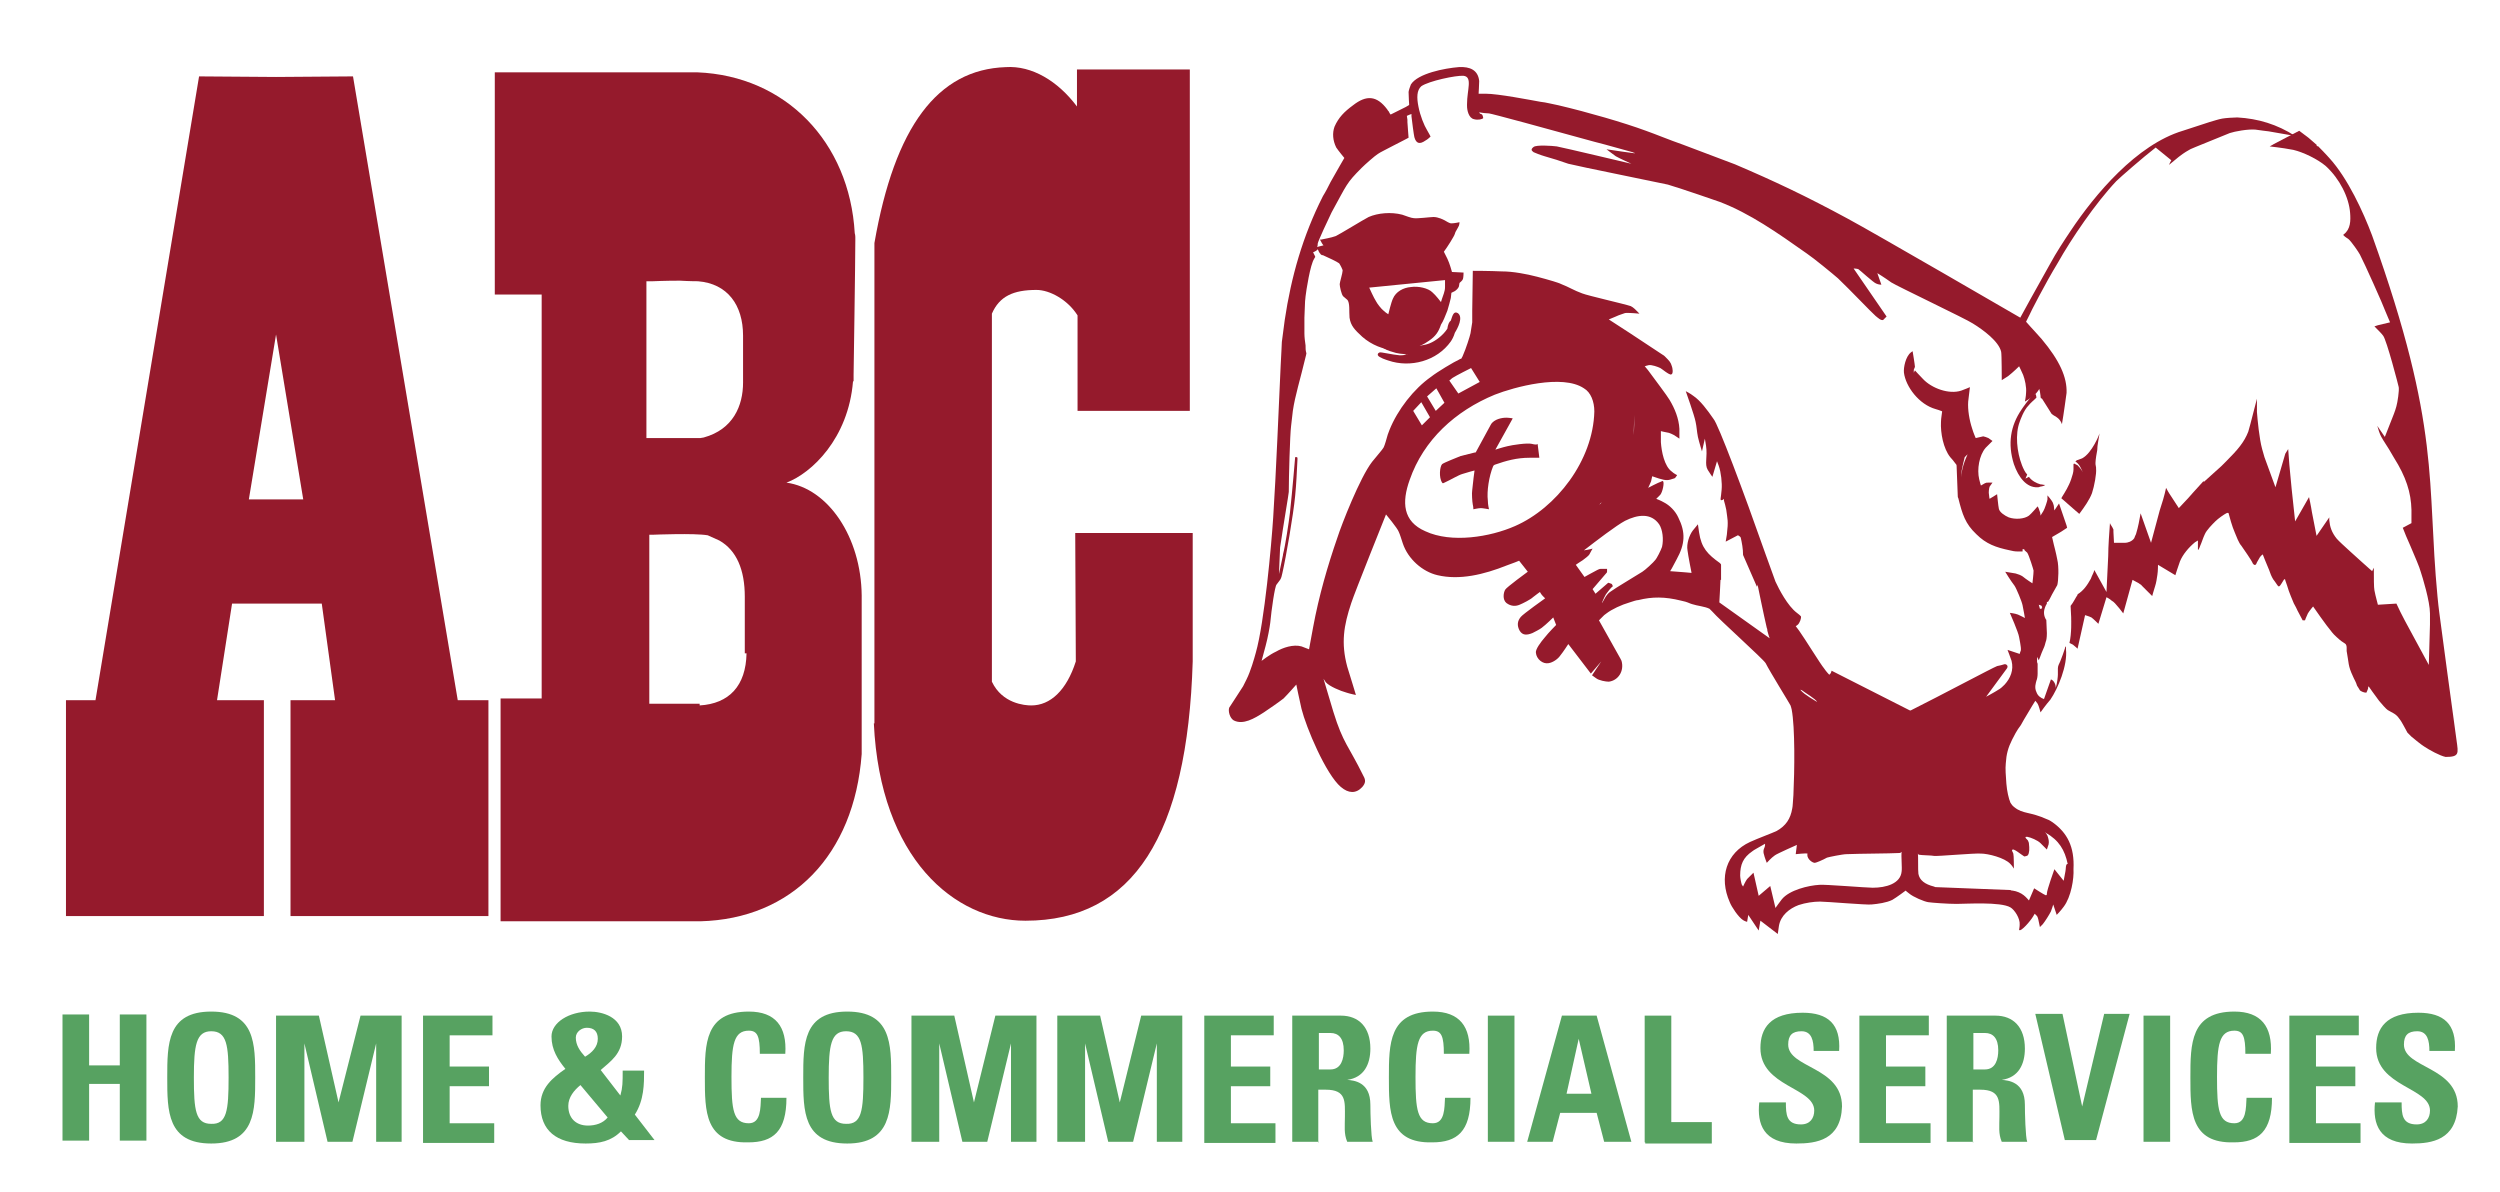 <?xml version="1.0" encoding="utf-8"?>
<!-- Generator: Adobe Illustrator 18.1.1, SVG Export Plug-In . SVG Version: 6.00 Build 0)  -->
<svg version="1.1" id="Layer_1" xmlns="http://www.w3.org/2000/svg" xmlns:xlink="http://www.w3.org/1999/xlink" x="0px" y="0px"
	 viewBox="0 56 432 206" enable-background="new 0 56 432 206" xml:space="preserve">
<g>
	<path fill="#57A261" d="M20.7,240.1v-8.8h4.6v21.8h-4.6v-9.8h-5.3v9.8h-4.6v-21.8h4.6v8.8H20.7L20.7,240.1z"/>
	<path fill="#57A261" d="M28.9,242.2c0-5.8,0-11.4,7.6-11.4s7.6,5.6,7.6,11.4c0,5.7,0,11.4-7.6,11.4S28.9,248,28.9,242.2z
		 M39.5,242.2c0-5.6-0.3-8-3-8c-2.6,0-3,2.4-3,8c0,5.7,0.3,8,3,8C39.2,250.3,39.5,247.9,39.5,242.2z"/>
	<path fill="#57A261" d="M47.7,253.3v-21.8h7.4l3.4,15l0,0l3.8-15h7.1v21.8h-4.4v-17l0,0l-4.1,17h-4.3l-4-17l0,0v17H47.7z"/>
	<path fill="#57A261" d="M73.1,253.3v-21.8h12v3.4h-7.4v5.4h6.8v3.4h-6.8v6.4h7.7v3.4H73.1V253.3z"/>
	<path fill="#57A261" d="M107.3,251.5c-1.7,1.7-3.7,2.1-6.1,2.1c-5.1,0-7.8-2.3-7.8-6.6c0-3,2-4.7,4.3-6.3c-1.3-1.6-2.4-3.3-2.4-5.6
		c0-2.4,3-4.3,6.6-4.3c2.1,0,5.6,0.9,5.6,4.3c0,3-2,4.3-3.7,5.8l3.4,4.4c0.4-1.4,0.4-2.3,0.4-4.3h3.7c0,2.3,0,5.1-1.6,7.6l3.4,4.4
		h-4.4L107.3,251.5z M100.3,243.5c-1.1,0.9-2.1,2.1-2.1,3.6c0,2.1,1.3,3.4,3.4,3.4c1.3,0,2.6-0.4,3.4-1.4L100.3,243.5z M103.3,235.5
		c0-1.3-0.7-1.9-1.9-1.9c-0.9,0-1.9,0.7-1.9,1.7c0,1.3,0.7,2.3,1.6,3.3C102.3,237.9,103.3,236.9,103.3,235.5z"/>
	<path fill="#57A261" d="M121.8,242.2c0-5.8,0-11.4,7.6-11.4c4.6,0,6.6,2.6,6.3,7.3h-4.4c0-3-0.4-4-1.9-4c-2.6,0-3,2.4-3,8
		c0,5.7,0.3,8,3,8c2.1,0,2-2.7,2.1-4.4h4.4c0,5.8-2.3,7.7-6.6,7.7C121.8,253.6,121.8,248,121.8,242.2z"/>
	<path fill="#57A261" d="M138.8,242.2c0-5.8,0-11.4,7.6-11.4c7.6,0,7.6,5.6,7.6,11.4c0,5.7,0,11.4-7.6,11.4
		C138.8,253.6,138.8,248,138.8,242.2z M149.2,242.2c0-5.6-0.3-8-3-8c-2.6,0-3,2.4-3,8c0,5.7,0.3,8,3,8
		C148.9,250.3,149.2,247.9,149.2,242.2z"/>
	<path fill="#57A261" d="M157.5,253.3v-21.8h7.4l3.4,15l0,0l3.7-15h7.1v21.8h-4.4v-17l0,0l-4.1,17h-4.3l-4-17l0,0v17H157.5z"/>
	<path fill="#57A261" d="M182.7,253.3v-21.8h7.4l3.4,15l0,0l3.7-15h7.1v21.8h-4.4v-17l0,0l-4.1,17h-4.3l-4-17l0,0v17H182.7z"/>
	<path fill="#57A261" d="M208.1,253.3v-21.8h12v3.4h-7.4v5.4h6.8v3.4h-6.8v6.4h7.7v3.4h-12.3V253.3z"/>
	<path fill="#57A261" d="M227.9,253.3h-4.6v-21.8h8.4c3.1,0,5.1,2,5.1,5.7c0,2.7-1.1,5-4,5.4l0,0c1.1,0.1,4,0.3,4,4.3
		c0,1.4,0.1,5.6,0.4,6.4h-4.4c-0.6-1.4-0.4-2.7-0.4-4.3c0-2.6,0.3-4.7-3.3-4.7h-1.3v9.1H227.9z M227.9,240.8h2
		c1.9,0,2.3-1.9,2.3-3.3c0-2.1-0.9-3-2.3-3h-2V240.8z"/>
	<path fill="#57A261" d="M240,242.2c0-5.8,0-11.4,7.6-11.4c4.6,0,6.6,2.6,6.3,7.3h-4.4c0-3-0.4-4-1.9-4c-2.6,0-3,2.4-3,8
		c0,5.7,0.3,8,3,8c2.1,0,2-2.7,2.1-4.4h4.4c0,5.8-2.3,7.7-6.6,7.7C240,253.6,240,248,240,242.2z"/>
	<path fill="#57A261" d="M257.1,253.3v-21.8h4.6v21.8H257.1z"/>
	<path fill="#57A261" d="M263.9,253.3l6-21.8h6l6,21.8h-4.7l-1.3-5h-6.3l-1.3,5H263.9z M272.8,235.5L272.8,235.5l-2.1,9.5h4.3
		L272.8,235.5z"/>
	<path fill="#57A261" d="M284.2,253.3v-21.8h4.6v18.4h7v3.7h-11.5v-0.2H284.2z"/>
	<path fill="#57A261" d="M310.4,253.6c-5.7,0-6.8-3.4-6.4-7.1h4.6c0,2.1,0.1,3.8,2.6,3.8c1.6,0,2.3-1.1,2.3-2.4
		c0-4-9.3-4.1-9.3-10.8c0-3.4,1.7-6.1,7.3-6.1c4.4,0,6.6,2,6.3,6.6h-4.4c0-1.7-0.3-3.4-2.1-3.4c-1.6,0-2.3,0.7-2.3,2.3
		c0,4.1,9.3,3.8,9.3,10.7C318.1,253,313.9,253.6,310.4,253.6z"/>
	<path fill="#57A261" d="M321.3,253.3v-21.8h12v3.4h-7.4v5.4h6.8v3.4h-6.8v6.4h7.7v3.4h-12.3L321.3,253.3L321.3,253.3z"/>
	<path fill="#57A261" d="M341,253.3h-4.6v-21.8h8.4c3.1,0,5.1,2,5.1,5.7c0,2.7-1.1,5-4,5.4l0,0c1.1,0.1,4,0.3,4,4.3
		c0,1.4,0.1,5.6,0.4,6.4h-4.4c-0.6-1.4-0.4-2.7-0.4-4.3c0-2.6,0.3-4.7-3.3-4.7h-1.3v9.1H341z M341,240.8h2c1.9,0,2.3-1.9,2.3-3.3
		c0-2.1-0.9-3-2.3-3h-2V240.8z"/>
	<path fill="#57A261" d="M351.7,231.2h4.7l3.4,16l0,0l3.8-16h4.4l-5.8,21.8h-5.4L351.7,231.2z"/>
	<path fill="#57A261" d="M370.4,253.3v-21.8h4.6v21.8H370.4z"/>
	<path fill="#57A261" d="M378.5,242.2c0-5.8,0-11.4,7.6-11.4c4.6,0,6.6,2.6,6.3,7.3H388c0-3-0.4-4-1.9-4c-2.6,0-3,2.4-3,8
		c0,5.7,0.3,8,3,8c2.1,0,2-2.7,2.1-4.4h4.4c0,5.8-2.3,7.7-6.6,7.7C378.5,253.6,378.5,248,378.5,242.2z"/>
	<path fill="#57A261" d="M395.6,253.3v-21.8h12v3.4h-7.4v5.4h6.8v3.4h-6.8v6.4h7.7v3.4h-12.3L395.6,253.3L395.6,253.3z"/>
	<path fill="#57A261" d="M416.8,253.6c-5.7,0-6.8-3.4-6.4-7.1h4.6c0,2.1,0.1,3.8,2.6,3.8c1.6,0,2.3-1.1,2.3-2.4
		c0-4-9.3-4.1-9.3-10.8c0-3.4,1.7-6.1,7.3-6.1c4.4,0,6.6,2,6.3,6.6h-4.4c0-1.7-0.3-3.4-2.1-3.4c-1.6,0-2.3,0.7-2.3,2.3
		c0,4.1,9.3,3.8,9.3,10.7C424.4,253,420.2,253.6,416.8,253.6z"/>
</g>
<g>
	<path fill="#951A2C" d="M79.1,177L61,69.2l-13.3,0.1l-13.3-0.1L16.5,177h-5.1v37.3h34.2V177h-8.1l2.6-16.7h15.5l2.3,16.7h-7.7v37.3
		h34.2V177C84.4,177,79.1,177,79.1,177z M43,142.3l4.7-28.5l4.7,28.5H43z"/>
	<path fill="#951A2C" d="M206.1,170.3v-22.2h-0.7h-19.6l0.1,21.8v0.4c-1.6,5-4.4,7.6-7.7,7.6c-1.1,0-5-0.3-6.8-4.1v-63.6
		c1.3-3,3.7-4.1,7.7-4.1c2.3,0,5.4,1.7,7.1,4.4V127h19.4V68h-0.7h-18.8v6.4c-3.3-4.4-7.8-7.1-12.3-6.8
		c-11.8,0.4-19.2,10.3-22.7,30.4l0,0v0.3l0,0l0,0V181h-0.1c1.1,23.4,14,34.1,26.2,34.1C195.8,215.1,205.2,200.4,206.1,170.3
		L206.1,170.3z"/>
	<path fill="#951A2C" d="M148.9,158.9c-0.1-10.1-5.8-18.5-13-19.5c4.3-1.6,10.7-7.6,11.5-17.5h0.1v-1.1c0,0,0.3-19.7,0.3-23.2l0,0
		v-0.2c0-0.3,0-0.4,0-0.4s0-0.4-0.1-0.7c-0.9-15.8-12-27.2-27.2-27.8l0,0h-0.7H85.5v38.4c0,0,7,0,8.1,0c0,1.4,0,68.3,0,69.8
		c-1.3,0-7.1,0-7.1,0v38.5h34.5l0,0c15.8-0.4,26.6-11.4,27.9-28.9v-3.6l0,0L148.9,158.9L148.9,158.9z M112.1,104.6h0.7
		c0,0,2.1-0.1,4.7-0.1c1.6,0.1,3.1,0.1,3.1,0.1c5.1,0.4,7.8,4.1,7.8,9.4v8.1c0,4-1.7,8.1-6.8,9.5l-0.6,0.1h-9.3v-27.1H112.1z
		 M129,168.9c-0.1,5.6-3,8.7-8.1,9v-0.3h-8.7v-29.2h0.7c0,0,7.1-0.3,9.4,0.1l2,0.9c3,1.7,4.4,5.1,4.4,9.7v9.8H129z"/>
</g>
<g>
	<path fill="#951A2C" d="M424.5,184c-0.6-4.3-2.6-19.1-3-22.2c-0.1-0.7-0.2-1.7-0.3-2.7c-1.9-19.9,0.7-28.9-11.3-62.4
		c-1.5-4-4.2-9.9-7.4-13.4c-0.7-0.8-2-2.1-2-2.1v0.1l0,0c-0.1,0-0.1-0.1-0.2-0.1v-0.1h0.1c0,0-0.8-0.7-1.5-1.3
		c-0.5-0.4-1.1-0.8-1.6-1.2l-4.4,2.3c0,0-0.3,0.2-0.7,0.4c1.8,0.2,3.7,0.5,4.1,0.6c1.7,0.4,4.2,1.6,5.6,2.8c2.4,2.2,4,5.4,4.2,8.1
		c0.1,1.3,0.1,2.8-1.1,3.7l-0.1,0.1c0.2,0.2,0.4,0.4,0.6,0.5l0.3,0.2c0.5,0.4,1.8,2.3,2,2.7c0.7,1.3,4.1,8.9,4.4,9.8l0.8,1.9
		l-2.1,0.5c0,0-0.3,0.1-0.6,0.2c0.6,0.6,1.3,1.3,1.5,1.6c0.6,0.7,2.7,8.8,2.7,8.9c0.1,0.6-0.2,2.6-0.4,3.3c-0.2,0.8-0.7,2-0.7,2
		l-1.3,3.3l-1.3-1.9c0.2,0.7,0.4,1.3,0.5,1.5c0.1,0.3,0.9,1.6,1.5,2.5c0.5,0.9,1.2,2,1.6,2.7c1.8,3.2,2.4,5.8,2.3,9v1.1l-1.5,0.8
		c0.3,0.8,0.8,2,1.3,3.1c0.8,1.9,1.6,3.7,1.8,4.5c0.3,0.9,1.6,5.1,1.6,7.2c0,0.7,0,1.9,0,1.9l-0.2,7l-3.3-6.1c0,0-1.5-2.7-2.3-4.5
		l-3.2,0.2c0-0.1-0.4-1.4-0.6-2.5c-0.1-0.4-0.1-2.2-0.1-3.9l-0.3,0.6l-1.9-1.7c-0.3-0.3-3.5-3.1-4.2-3.9c-0.9-1.1-1.2-2.1-1.3-3.2
		c0-0.1,0-0.3,0-0.5l-2.2,3.2l-0.8-4.1c0,0-0.2-1.3-0.5-2.6l-2.4,4.2l-0.6-5.6c0,0-0.2-2.2-0.4-4.2c0,0-0.1-1.3-0.2-2.7l-0.5,0.8
		l-1.7,5.8l-1.9-5.2c0,0-0.2-0.7-0.4-1.4c-0.5-1.8-0.8-5.1-0.9-6.4c0-0.3,0-1.2,0-2.3c-1.1,4.3-1.4,5.4-1.5,5.7
		c-0.7,1.8-1.8,3.1-3.8,5.1l-0.2,0.2c-0.2,0.2-0.4,0.4-0.6,0.6l-3.1,2.8v-0.2c-1.3,1.4-2.7,3-2.7,3l-1.6,1.7l-1.3-2
		c0,0-0.5-0.7-0.9-1.5c-0.3,1.4-0.7,2.7-1.1,3.9l-1.5,5.6l-1.8-5.1c-0.2,1.1-0.4,2.3-0.8,3.6c-0.1,0.2-0.2,0.4-0.3,0.7
		c-0.4,0.6-1.2,0.8-1.6,0.8h-1.9l-0.1-1.9c0,0,0-0.2,0-0.4c-0.2-0.5-0.5-0.8-0.6-1.1c-0.1,1.4-0.3,4-0.3,5.7l-0.3,6.2l-2.1-3.8
		c-0.1,0.5-0.4,0.9-0.6,1.5c-0.6,1.1-1.3,2.1-2.3,2.7v0.1c-0.3,0.4-0.7,1.3-1.2,1.9l0.1,2c0,0.1,0,0.2,0,0.3c0,0,0.1,2.5-0.3,4.1
		c0.2,0.1,0.4,0.2,0.6,0.3c0.4,0.3,0.8,0.7,0.8,0.7l1.3-5.8c0,0,0.7,0.2,1.1,0.4c0.3,0.2,1.2,1.1,1.2,1.1l1.4-4.6
		c0,0,0.6,0.3,0.9,0.6c0.4,0.2,0.7,0.6,1.3,1.3c0.3,0.4,0.7,0.9,0.7,0.9l1.6-5.8c0,0,0.7,0.4,1.1,0.6c0.2,0.2,0.4,0.2,0.5,0.4
		c0.5,0.5,1.8,1.8,1.8,1.8s0.3-1.1,0.5-1.7c0.2-0.6,0.3-1.3,0.4-2c0.1-0.6,0.1-1.7,0.1-1.7l3,1.8c0,0,0.5-1.6,0.8-2.4
		c0.5-1.2,1.5-2.4,2.6-3.3c0.2-0.1,0.3-0.2,0.5-0.3v1.5c0,0.3,0.2,0,0.4-0.6c0.2-0.4,0.5-1.4,0.8-2c0.3-0.7,1.3-1.7,1.8-2.2
		c0.5-0.5,1.5-1.2,1.9-1.4c0.2-0.1,0.4-0.1,0.4,0c0.1,0.4,0.6,2.3,1.1,3.4c0.2,0.5,0.7,1.8,1.1,2.2c0.6,0.9,1.7,2.4,2,3.1
		c0.2,0.3,0.5,0.3,0.6,0c0.1-0.3,0.4-0.7,0.6-1.1c0.2-0.3,0.5-0.5,0.5-0.5s0.7,1.8,1.1,2.7c0.2,0.6,0.4,1.1,0.7,1.6
		c0.1,0.1,0.2,0.3,0.3,0.4c0.6,0.8,0.6,1.2,1.1,0.4l0.5-0.8h0.1c0,0,0.1,0,0.1,0.2c0.2,0.6,0.4,1.1,0.6,1.8c0.1,0.3,0.5,1.3,0.8,2
		c0,0.1,0.4,0.7,0.7,1.4l0.9,1.7h0.4c0,0,0.2-0.6,0.5-1.2c0.3-0.5,0.9-1.2,0.9-1.2s2.2,3.2,3.3,4.5c0.2,0.3,1.3,1.3,1.6,1.5
		c0.2,0.1,0.4,0.3,0.6,0.4c0.2,0.1,0.3,0.4,0.3,0.7c0,0.2,0,0.4,0,0.6c0.4,2.1,0.2,2.5,1.1,4.4c0.2,0.5,0.5,0.9,0.7,1.6
		c0.1,0.1,0.3,0.5,0.5,0.8c0.1,0.1,0.6,0.4,1.1,0.4c0,0,0.2-0.4,0.3-0.7v-0.1c0-0.2,0.1-0.3,0.1-0.3s1.1,1.6,1.8,2.5
		c0.3,0.4,1.3,1.5,1.5,1.6c0.8,0.5,1.4,0.6,2,1.5c0.5,0.6,1.2,2.1,1.4,2.4c0.2,0.2,0.4,0.4,0.7,0.7c0.6,0.5,1.7,1.4,2.2,1.7
		c0.9,0.6,2.7,1.6,3.7,1.8C425,186.8,424.8,186.2,424.5,184z"/>
	<path fill="#951A2C" d="M354.7,198.1c-0.3-0.2-0.6-0.4-0.9-0.5c-3.1-1.4-4.2-0.9-5.7-2.1c-0.4-0.3-0.5-0.5-0.7-0.8
		c-0.3-0.7-0.6-2-0.7-3.3c-0.1-1.3-0.2-2.6-0.1-3.5c0.1-1.6,0.4-2.7,1.1-4.1c0.3-0.6,0.8-1.6,1.5-2.5c0.7-1.3,1.5-2.5,2-3.4
		c0.3-0.5,0.5-0.8,0.5-0.8s0.2,0.2,0.4,0.5c0.2,0.3,0.5,1.5,0.5,1.5s0.9-1.3,1.7-2.2c1.3-1.9,3-5.9,2.7-8.7c0-0.1,0-0.3,0-0.4
		l-0.1-0.1c0,0.1-0.1,0.3-0.1,0.4c-0.2,0.6-0.5,1.5-0.8,2.2c-0.2,0.4-0.4,0.8-0.4,1.2c0,0.1,0,0.2,0,0.3c0,0.2,0,0.5,0,0.8
		c0,0.2-0.1,1.5-0.4,2.3c0.1-0.4-0.2-1.3-0.8-1.5l-0.6,1.7l0,0l0,0l-0.6,1.7c-0.6-0.2-1.1-0.6-1.3-1.2c-0.4-0.8-0.1-1.6,0-2
		c0.1-0.2,0.2-0.7,0.2-1.2c0-0.2,0-0.3,0-0.5c0-0.3,0-0.7,0-1.1v-0.1l-0.1-0.3c0-0.5,0-0.9,0-0.9l0.3,0.6c0.1-0.3,0.3-0.7,0.5-1.3
		c0.1-0.2,0.2-0.5,0.3-0.7c0.2-0.4,0.3-0.8,0.4-1.2c0.1-0.2,0.2-0.7,0.2-1.5c0-0.4-0.1-1.9-0.1-2.3l-0.1-0.1
		c-0.2-0.4-0.5-1.1-0.1-2.1c0.1-0.2,0.1-0.3,0.3-0.6v-0.2V160h0.1h0.1c0.2-0.3,0.4-0.7,0.7-1.3c0.3-0.5,0.8-1.4,0.9-1.6
		c0.2-0.7,0.3-3.2,0-4.4c-0.2-1.1-0.6-2.6-0.6-2.6l-0.3-1.3l1.2-0.7c0,0,0.7-0.4,1.4-0.9l-0.1-0.4l-1.3-3.8
		c-0.4,0.6-0.8,1.2-0.8,1.2s-0.1-0.5-0.1-0.8c-0.1-0.3-0.1-0.4-0.2-0.6c-0.2-0.4-0.9-1.2-0.9-1.2s0,0.4,0,0.7c0,0.2-0.5,1.7-0.7,2
		c-0.2,0.3-0.5,0.8-0.5,0.8s0-0.5-0.2-0.9c-0.1-0.4-0.3-0.7-0.3-0.7s-1.1,1.3-1.5,1.6c-0.8,0.6-2.4,0.7-3.5,0.3
		c-0.7-0.3-1.6-0.9-1.7-1.5c-0.1-0.4-0.3-2.5-0.3-2.5l-1.3,0.8c0,0-0.1-0.4-0.1-0.7c-0.1-0.4,0-1.1,0.1-1.4c0.2-0.3,0.5-0.7,0.5-0.7
		s-0.5,0-0.8,0c-0.2,0-0.3,0-0.5,0.1c-0.2,0.1-0.7,0.4-0.7,0.4s-0.2-0.6-0.3-1.1c-0.4-1.7,0-4.1,1.1-5.4c0.4-0.4,1.2-1.2,1.2-1.2
		l-0.7-0.5c-0.2-0.1-0.8-0.3-0.9-0.3c-0.4,0.1-1.3,0.3-1.3,0.3s-0.4-0.9-0.6-1.6c-0.5-1.5-0.8-3.3-0.7-4.7c0.1-0.9,0.3-2.5,0.3-2.5
		s-0.9,0.4-1.5,0.6c-2.1,0.7-5.1-0.4-6.6-2c-0.6-0.6-1.4-1.5-1.4-1.5s-0.1,0.2-0.2,0.4c0-0.2,0-0.3,0-0.5c0.1-0.2,0.1-0.3,0.2-0.5
		c0-0.3-0.4-2.7-0.4-2.7s-0.2,0.1-0.3,0.2c-0.9,0.7-1.3,2.6-1.2,3.5c0.3,2.4,2.6,5.5,5.5,6.3c0.3,0.1,0.7,0.2,0.9,0.3
		c0.1,0,0.2,0.1,0.2,0.1c0,0.2-0.2,1.2-0.2,1.8c-0.1,1.9,0.4,4.6,1.6,6.1c0.3,0.3,0.6,0.7,0.9,1.1c0.1,0.1,0.2,0.2,0.2,0.4l0.2,5.2
		c0,0.2,0,0.2,0.1,0.4c0.7,2.8,1.2,4.4,3.1,6.2c1.7,1.7,3.4,2.3,5.8,2.8c0.4,0.1,0.8,0.2,1.5,0.2c0.3,0,0.7,0,0.7,0v-0.4
		c0,0,0.1,0,0.3,0c0,0,0,0,0,0.1s0.3,0.3,0.5,0.5c0.3,0.4,1.1,3,1.1,3.1c0,0.6-0.2,2.2-0.2,2.2s-1.1-0.7-1.7-1.2
		c-0.3-0.2-0.8-0.4-1.2-0.5c-0.6-0.1-1.8-0.3-1.8-0.3s0.9,1.5,1.6,2.4c0.3,0.4,1.3,2.8,1.4,3.4c0.2,0.9,0.4,2.2,0.4,2.2
		s-0.7-0.4-1.2-0.6s-1.4-0.3-1.4-0.3s1.5,3.4,1.6,4.2c0,0.1,0.4,1.8,0.3,2.3c-0.1,0.2-0.2,0.6-0.2,0.6l-2.1-0.7c0,0,0.5,1.3,0.7,1.9
		c0.4,1.6-0.2,3-1.2,4.1c-0.3,0.3-0.7,0.7-1.1,0.9c-0.6,0.4-2.1,1.2-2.1,1.2l3.6-4.9c0.1-0.2,0.1-0.2,0.1-0.3c0-0.3-0.3-0.5-0.6-0.4
		c-0.3,0.1-0.7,0.2-1.2,0.3c-0.8,0.3-9.8,5.1-14.8,7.6c-0.2,0.1-0.2,0.1-0.4,0l-13.4-6.8c0,0-0.1,0.4-0.2,0.5s-0.2,0.2-0.2,0.2
		s-0.5-0.5-0.9-1.1c-0.6-0.7-3.3-5.1-4.3-6.5c-0.3-0.4-0.6-0.8-0.6-0.8s0.2-0.1,0.3-0.2c0.4-0.3,0.7-1.2,0.6-1.5
		c-0.1-0.1-0.4-0.4-0.7-0.6c-1.6-1.2-3.1-4.1-3.7-5.4c-0.2-0.6-0.9-2.5-1.7-4.7c-3.9-11.1-8.2-22.5-9-23.4c-1.1-1.6-2.3-3.2-3.5-4
		c-0.5-0.4-1.3-0.8-1.3-0.8s1.5,4.2,1.7,5.3c0.2,0.9,0.2,1.6,0.4,2.6c0.2,0.9,0.7,2.5,0.7,2.5l0.5-2.2c0,0,0.1,0.6,0.2,1.2
		c0.3,2-0.3,3.2,0.3,4.2c0.3,0.5,0.8,1.2,0.8,1.2l0.8-2.7c0,0,0.2,0.5,0.3,0.8c0.4,1.1,0.6,3,0.5,4.1c-0.1,1.5-0.4,2,0.1,1.8
		c0.1,0,0.2-0.1,0.3-0.2l0,0v0.2v0.1c0.1,0.3,0.3,1.1,0.4,1.6c0.2,1.7,0.4,1.8,0.1,4.3c-0.1,0.5-0.2,1.2-0.2,1.2s1.7-0.9,2.1-1.1
		c0.1,0,0.5,0.3,0.5,0.4c0.2,0.9,0.4,1.9,0.4,3l2.4,5.5c0.1-0.2,0.1-0.4,0.1-0.4s1.1,5.4,1.6,7.5c0.1,0.2,0.1,0.4,0.1,0.5
		c0.1,0.3,0.2,0.8,0.4,1.3l-8.7-6.2l0,0l0.1-1.8l0.1-2.1h0.1v0.1v-2.6c0-0.2,0-0.2-0.2-0.4c-2.1-1.5-3.2-2.6-3.6-5.3
		c-0.1-0.6-0.2-1.4-0.2-1.4s-0.5,0.6-0.9,1.1c-0.6,0.8-1.1,2.3-0.9,3.4c0.1,0.9,0.7,3.9,0.7,3.9l-1.1-0.1l-2.6-0.2
		c0,0,0.1-0.2,0.3-0.5c0.2-0.4,0.6-1.1,0.8-1.5c1.5-2.7,1.6-4.7,0.3-7.3c-0.5-1.1-1.5-2.1-2.5-2.6c-0.5-0.3-1.3-0.6-1.3-0.6
		s0.5-0.5,0.7-0.7c0.4-0.5,0.7-2,0.5-2.3c0-0.1-0.2-0.1-0.3,0c-0.6,0.2-2.3,1.1-2.3,1.1s0.3-0.6,0.5-1.1c0.1-0.5,0.2-0.9,0.2-0.9
		s0.6,0.2,1.2,0.4c1.3,0.4,1.6,0.3,2.5,0c0.1,0,0.3-0.1,0.4-0.3c0.1-0.1,0.2-0.3,0.2-0.3s-0.6-0.3-0.9-0.6c-1.3-0.9-1.8-3.5-1.9-5.1
		c0-0.8,0-1.9,0-1.9s0.8,0.2,1.4,0.3c0.3,0.1,0.5,0.2,0.9,0.4c0.3,0.2,0.9,0.6,0.9,0.6s0-0.9,0-1.7c-0.1-1.8-0.8-3.5-1.7-5
		c-0.4-0.7-2.6-3.6-3.7-5.1c-0.3-0.4-0.6-0.7-0.6-0.7s0.1,0,0.3-0.1c0.1,0,0.3-0.1,0.4-0.1c0.5-0.1,1.6,0.3,2,0.5
		c0.1,0,1.6,1.3,1.9,1.1c0.4-0.1,0.2-1.2,0.1-1.4c-0.2-0.7-0.4-0.9-1.2-1.7c-0.1-0.1-0.2-0.2-0.4-0.3l-5.6-3.7l-3.7-2.4
		c0,0,0.5-0.2,1.2-0.5c0.6-0.3,1.4-0.5,1.6-0.6c0.4-0.1,2.5,0.1,2.5,0.1s-0.5-0.5-0.8-0.8c-0.2-0.2-0.5-0.4-0.7-0.5
		c-1.2-0.4-7.4-1.8-8.4-2.2c-1.4-0.5-2.3-1.1-3.6-1.6c-0.4-0.2-0.8-0.3-1.4-0.5c-1.7-0.5-3.8-1.1-5.7-1.4c-1.2-0.2-2.2-0.3-3.2-0.3
		c-2-0.1-5-0.1-5-0.1l-0.1,6.9v1.6c0,0.2,0,0.2,0,0.4c-0.1,0.6-0.2,1.3-0.3,1.9c-0.1,0.5-0.8,2.7-1.3,3.8c-0.1,0.2-0.1,0.3-0.2,0.4
		c0,0.1-0.1,0.1-0.1,0.2l0,0c-0.1,0-0.2,0-0.3,0.1c-0.9,0.4-3.9,2.2-4.9,3c-3,2.1-5.8,5.7-7.2,9.2c-0.1,0.3-0.2,0.5-0.3,0.8
		c-0.2,0.7-0.5,1.8-0.7,2.2s-1.3,1.6-2,2.5c-2.1,2.7-5.3,10.9-6,13.1c-1.7,4.9-3.2,10.1-4.2,15.5c-0.3,1.7-0.7,3.8-0.7,3.8
		s-0.8-0.3-1.3-0.5c-1.4-0.4-3.2,0.2-4.4,0.9c-1.1,0.5-2.5,1.6-2.5,1.6s0.4-1.5,0.7-2.6c0.4-1.5,0.7-3.2,0.8-4
		c0.2-2.2,0.8-6.4,1.1-6.6c0.1-0.1,0.2-0.3,0.3-0.4c0.1-0.1,0.2-0.3,0.3-0.4c0.2-0.3,0.3-0.7,0.4-1.2c0.6-2.6,1.9-10.1,2.2-13.3
		c0.2-2,0.3-4.2,0.4-6.3c0-0.2,0-0.2,0-0.3l-0.1-0.1c-0.1,0-0.3,0-0.3,0s-0.5,6-0.9,9.6c-0.2,1.7-0.8,5.7-1.2,7.2v0.1
		c-0.3,1.5-0.7,3.3-0.7,3.3l0.2-4.6c0.6-4.1,1.5-9.3,1.5-9.6c0-2.4,0.2-9.9,0.4-11.4c0.1-0.9,0.2-1.8,0.3-2.6
		c0.4-2.7,1.2-5.1,2.3-9.7c0-0.2,0.1-0.2,0-0.4c-0.1-0.4-0.1-0.7-0.1-1.2c-0.1-0.7-0.2-1.4-0.2-2.1c0-0.4,0-1.6,0-2.7
		c0-0.8,0.1-1.8,0.1-2.5c0-0.5,0.1-0.9,0.1-1.2c0.1-0.9,0.8-5.5,1.5-6.5c0-0.1,0.1-0.1,0.1-0.2c0.1-0.1,0.1-0.1,0-0.3l-0.3-0.6
		c0,0,0.5-0.2,0.7-0.4c0,0,0-0.1,0.1-0.1c0.1,0.1,0.1,0.2,0.2,0.4c0.1,0.2,0.2,0.3,0.3,0.4c0,0.1,0.1,0.1,0.1,0.1
		c0.1,0.1,0.1,0.1,0.3,0.1c0.9,0.4,2.4,1.1,2.8,1.4c0.1,0.1,0.7,1.2,0.6,1.3c0,0.4-0.5,2-0.5,2.3c0,0.4,0.3,1.8,0.6,2.1
		c0.2,0.2,0.5,0.4,0.7,0.6c0.5,0.5,0.3,2.1,0.4,3.1c0.2,1.4,0.9,2.1,2.2,3.3c3.2,2.8,8,3.2,11.5,0.7c1.2-0.8,1.7-1.6,2.1-2.8
		c0.4-0.6,0.7-1.4,1.1-2.4c0.2-0.7,0.5-1.7,0.6-2.2c0-0.3,0.1-0.6,0.1-0.9c0.2-0.1,0.4-0.2,0.6-0.3c0.3-0.2,0.6-0.5,0.7-0.8
		c0-0.2,0.1-0.4,0.1-0.6c0.2-0.2,0.5-0.4,0.6-0.7c0.1-0.3,0.1-1.1,0.1-1.1l-2-0.1c0,0-0.4-1.5-0.8-2.3c-0.2-0.4-0.4-0.8-0.6-1.2
		c0.6-0.8,1.8-2.7,1.9-3.1c0-0.1,0.1-0.2,0.1-0.3c0.3-0.5,0.5-0.9,0.6-1.1c0.1-0.3,0.1-0.6,0.1-0.6s-0.9,0.2-1.4,0.2
		c-0.2,0-0.4-0.1-0.6-0.2c-0.8-0.5-1.7-0.9-2.5-0.9c-0.5,0-2.8,0.3-3.4,0.2c-0.4,0-1.4-0.4-2-0.6c-1.9-0.5-4.2-0.3-5.8,0.4
		c-0.8,0.4-5.2,3.1-5.7,3.3c-0.8,0.3-2.1,0.5-2.5,0.6c-0.1,0-0.2,0-0.2,0s0,0.1,0.1,0.2c0.1,0.2,0.3,0.6,0.5,0.8l0,0
		c-0.3,0.1-0.5,0.1-0.8,0.2c-0.1,0-0.2,0.1-0.3,0.1c0.1-0.2,0.1-0.5,0.1-0.6c0-0.3,1.9-4.4,2.4-5.4c2.7-4.9,2.5-5,5.2-7.7
		c0.6-0.6,2.3-2.1,2.8-2.4c0.4-0.3,1.5-0.8,2.6-1.4c1.4-0.7,2.7-1.4,2.7-1.4l-0.1-1.3l-0.1-1.4v-0.4l-0.1-0.7c0,0-0.2,0.1-0.4,0.2
		c0.6-0.3,1.2-0.5,1.2-0.5s0,0.2,0,0.4c0.1,0.9,0.4,3.2,0.5,3.6c0.3,1.1,0.9,1.3,1.9,0.6c0.4-0.2,0.9-0.7,0.9-0.7s-0.3-0.6-0.6-1.1
		c-0.5-0.8-1.2-2.5-1.5-4.1c-0.3-1.5-0.3-2.8,0.5-3.5c1.3-0.9,6-1.9,7.3-1.8c1.6,0.2,0.6,2.4,0.6,4.9c0,0.1,0,0.2,0,0.3
		c0,0.8,0.3,2.1,1.2,2.3c0.7,0.2,1.5,0,1.6-0.2c0-0.1-0.1-0.5-0.2-0.6c-0.1-0.1-0.3-0.1-0.4-0.2c0,0,0-0.1-0.1-0.2
		c0.4,0.1,1.3,0.2,1.7,0.2c0.3,0,9.9,2.6,18.2,4.9c2.4,0.6,4.7,1.3,6.6,1.8c0.2,0.1,0.2,0.1,0.3,0.1l0.1,0.1l-2.2-0.3l-2.7-0.4
		c0,0,0.9,0.7,1.6,1.2c0.5,0.3,2.7,1.3,2.7,1.3s-11.8-2.8-12.9-3c-0.8-0.1-3.5-0.3-4,0.1c-0.5,0.4-0.4,0.6,0,0.9
		c0.2,0.1,1.2,0.5,1.9,0.7c1.4,0.4,2.7,0.8,4.1,1.3c1.5,0.4,15.9,3.3,17.2,3.6c2.4,0.7,9,3,9,3l0,0c5.2,2,9.9,5.3,15,8.9
		c1.2,0.8,4.6,3.6,5.4,4.3c2.1,2,5.8,5.9,6.5,6.5c0.5,0.4,0.9,0.8,1.3,0.7c0.2-0.2,0.6-0.6,0.6-0.6l-5.7-8.3c0,0,0.4,0,0.8,0.1
		c0.2,0.1,2.7,2.4,3.1,2.5c0.4,0.2,0.9,0.2,0.9,0.2l-0.7-2c0,0,1.3,0.8,2.4,1.6c0.9,0.6,13.1,6.4,14.1,7.1c1.8,1.1,4.5,3.1,4.9,4.9
		c0.1,0.5,0.1,4.9,0.1,4.9s0.5-0.3,1.1-0.7c0.9-0.7,1.9-1.7,1.9-1.7s0.4,0.8,0.7,1.5c0.3,0.8,0.6,2.1,0.5,3.1c0,0.5-0.2,1.5-0.2,1.5
		s1.2-0.7,1.6-1.1c0.5-0.4,0.9-1.1,0.9-1.1s0,0.2,0.1,0.5c0,0.2,0.1,0.5,0.1,0.7c0,0.1,0,0.3,0.1,0.5l0.1-0.1l1.2,1.9
		c0,0,0.3,0.5,0.5,0.8c0.2,0.2,0.3,0.2,0.4,0.3c0.4,0.2,1.1,0.6,1.4,1.5c0.3-1.7,0.7-4.7,0.8-5.4c0.1-2.7-1.2-5.6-4.3-9.3
		c-0.7-0.8-1.9-2.1-1.9-2.1l-0.8-0.9l0.6-1.2c0-0.1,2.7-5.4,4.9-9c2.3-4.1,6.5-10.3,10.1-14.1c0.6-0.6,4.6-4.1,6.8-5.8l2.7,2.2
		c-0.1,0.2-0.3,0.5-0.4,0.8c0.5-0.4,1.1-0.9,1.7-1.4c0.4-0.3,0.9-0.7,1.8-1.2c0.3-0.2,0.7-0.3,1.1-0.5l5.9-2.4
		c0.9-0.3,3.1-0.7,4.4-0.6c0.8,0.1,2.1,0.3,2.3,0.3l4.6,0.8c-3.1-2-6.4-3-10-3.2c-0.6,0-2.1,0.1-2.6,0.2c-0.6,0.1-1.5,0.4-2.2,0.6
		l-4.6,1.5c-8,2.4-15.2,11-19.4,17.3c-1.2,1.8-2.4,3.6-3.6,5.8c-2.1,3.7-5.1,9.2-5.1,9.2s-25.5-14.8-29.8-17.1
		c-7.2-3.9-12.7-6.5-19.5-9.4l-9-3.4c-2.3-0.8-4.7-1.8-6.4-2.4c-3.8-1.4-10-3.2-15.1-4.4c-1.1-0.2-2.1-0.5-3.1-0.6
		c-1.7-0.3-7.3-1.4-9.5-1.4c-0.5,0-1.2,0-1.2,0s0.1-1.7,0.1-2.2c-0.2-1.9-1.6-2.5-3.5-2.4c-2.5,0.2-7.1,1.1-8.3,3
		c-0.1,0.2-0.4,1.1-0.4,1.3c0,0.8,0.1,2.1,0.1,2.2c0,0.1-0.3,0.2-0.6,0.4c-0.8,0.4-2.6,1.3-2.6,1.3s-0.2-0.2-0.3-0.5
		c-0.1-0.1-0.2-0.2-0.3-0.4c-1.8-2.4-3.6-2.5-5.9-0.7c-1.5,1.1-2.5,2.1-3.2,3.7c-0.4,1.1-0.3,2.4,0.3,3.6c0.4,0.6,1.4,1.8,1.4,1.8
		s-1.4,2.4-2.4,4.2c-0.4,0.8-0.8,1.6-1.3,2.4c-3.5,6.9-5.5,14-6.6,21.4c-0.2,1.3-0.3,2.5-0.5,3.8c0,0.4-0.1,1.9-0.2,4
		c-0.3,6.4-0.8,18.9-1.3,26.4c-0.3,4.6-1.5,18-3,23.3c-0.3,1.1-0.9,3.2-1.6,4.6c-0.2,0.4-0.4,0.8-0.6,1.2c-0.8,1.3-2.3,3.5-2.4,3.7
		c-0.2,0.6,0.1,1.8,0.8,2.2c1.6,0.8,3.5-0.3,5.2-1.4c0.9-0.6,2.5-1.7,3.4-2.4c0.8-0.8,2.2-2.4,2.2-2.4s0.5,2.5,0.9,4.2
		c0.8,3.2,4.2,11.3,6.8,13.5c1.3,1.1,2.6,1.2,3.7,0c0.6-0.7,0.6-1.2,0.2-1.9c-2.6-5.3-3.5-5.6-5.2-11.1c-0.7-2.3-1.7-5.7-1.7-5.7
		s0.2,0.3,0.4,0.6c0.6,0.7,2.5,1.5,3.6,1.8c0.6,0.2,1.6,0.4,1.6,0.4s-0.9-3-1.5-4.9c-1.1-4.1-0.6-7.1,0.7-11c0.5-1.6,6-15.3,6-15.3
		s2,2.4,2.2,3c0.2,0.4,0.5,1.4,0.7,2c0.9,2.7,3.4,4.9,6,5.5c3.8,0.9,8-0.1,12-1.7c0.9-0.3,2.1-0.8,2.1-0.8l1.5,1.9
		c0,0-3.7,2.7-3.9,3.1c-0.3,0.5-0.5,1.7,0.2,2.3c0.8,0.6,1.6,0.6,2.3,0.3c0.5-0.2,1.9-0.9,2.3-1.3c0.5-0.4,1.2-0.9,1.2-0.9
		s0.2,0.4,0.5,0.7c0.2,0.2,0.4,0.4,0.4,0.4s-3.8,2.7-4.2,3.2c-0.6,0.7-0.7,1.5-0.2,2.4c0.5,0.8,1.2,0.8,2.2,0.4
		c0.4-0.2,1.2-0.6,1.6-0.9c0.8-0.6,2-1.8,2-1.8l0.5,1.3c0,0-1.3,1.3-2,2.2c-0.6,0.7-1.6,2-1.5,2.6c0.1,1.1,1.2,2,2.2,1.8
		c0.7-0.1,1.6-0.7,2-1.3c0.5-0.6,1.4-2,1.4-2l3.9,5.1l1.8-2.1l-1.6,2.4c0,0,0.4,0.3,0.7,0.5c0.5,0.4,1.7,0.6,2.2,0.6
		c1.6-0.2,2.7-1.8,2.2-3.6c-0.1-0.2-0.1-0.2-0.2-0.4l-3.7-6.6c0,0,0.5-0.5,0.9-0.9c0.1-0.1,0.3-0.2,0.4-0.3c0.9-0.7,2.6-1.5,4-1.9
		c0.6-0.2,1.2-0.4,1.5-0.4c2.4-0.6,4.6-0.6,7.4,0.1c0.5,0.1,0.9,0.2,1.6,0.5c0.1,0,0.2,0.1,0.3,0.1c0.9,0.3,2.2,0.4,3,0.8l0.5,0.5
		c1.1,1.3,8.8,8.2,9.2,8.9c0.7,1.4,4.1,6.9,4.3,7.3c0.1,0.2,0.1,0.4,0.2,0.7c0.6,3.1,0.5,10.7,0.3,14.8c-0.1,1.1-0.1,1.9-0.2,2.3
		c-0.3,1.8-1.1,3-2.7,3.9c-0.6,0.3-3.3,1.3-4.6,1.9c-4.1,1.9-5.4,6.1-3.5,10.4c0.3,0.8,1.5,2.6,2.3,3.1c0.3,0.2,0.7,0.3,0.7,0.3
		l0.2-1.2l1.8,2.7l0.3-1.7l3,2.3c0,0,0.1-0.8,0.2-1.4c0.3-1.8,1.8-3,3.4-3.6c1.2-0.4,2.6-0.6,3.7-0.6c1.1,0,8,0.6,8.9,0.5
		c1.1-0.1,2.6-0.3,3.6-0.8c0.7-0.4,2.3-1.6,2.3-1.6s0.3,0.3,0.6,0.5c0.7,0.6,2.6,1.4,3.3,1.5c0.6,0.1,3.4,0.3,4.9,0.3
		c1.6,0,7.6-0.4,9.3,0.6c0.7,0.4,1.7,1.9,1.6,3c0,0.4-0.1,0.8-0.1,0.9c0.3,0.4,2-1.6,2.4-2.3c0.1-0.2,0.3-0.5,0.3-0.5
		s0.2,0.2,0.3,0.3c0.2,0.2,0.2,0.3,0.3,0.6c0.1,0.4,0.3,1.4,0.3,1.4s0.3-0.3,0.5-0.5c0.4-0.5,1.1-1.6,1.4-2.2
		c0.2-0.5,0.4-1.2,0.4-1.2l0.6,1.8c0,0,0.7-0.7,1.2-1.4c1.3-1.7,1.8-4.9,1.7-6.5C358.5,202.3,357.2,199.9,354.7,198.1z M352.8,160.7
		c0.1,0.1,0,0.2,0,0.2l0.1,0.1c-0.1,0.1-0.1,0.2-0.2,0.2c0,0-0.1,0-0.2,0c-0.1-0.4-0.2-0.7-0.2-0.7S352.7,160.6,352.8,160.7z
		 M339.3,136.3c-0.2,0.7-0.4,1.5-0.4,2.2c0-0.4,0-0.8,0.1-1.3c0.1-0.5,0.3-1.5,0.5-2.2c0.2-0.2,0.5-0.5,0.5-0.5
		S339.5,135.6,339.3,136.3z M249.7,104.4c0,0,0,0.7,0,1.2s-0.1,0.7-0.2,1.1c-0.2,0.5-0.5,1.5-0.5,1.5s-0.9-1.2-1.5-1.7
		c-0.7-0.7-2.4-1.1-3.7-0.9c-1.3,0.1-2.6,0.8-3.1,2c-0.3,0.6-0.8,2.7-0.8,2.7s-0.5-0.3-0.8-0.6c-0.4-0.3-1.1-1.2-1.3-1.6
		c-0.4-0.6-1.2-2.4-1.2-2.4L249.7,104.4z M276.5,143l0.3-0.2c-0.3,0.3-0.5,0.5-0.5,0.5S276.5,143.1,276.5,143z M282.4,127.7
		c0,1.2,0,2.3-0.1,3.5L282.4,127.7z M251,121.3c0.6-0.4,3.2-1.7,3.2-1.7l1.5,2.4l-3.7,2l-1.6-2.3C250.4,121.9,250.7,121.5,251,121.3
		z M248.2,123.1l1.4,2.5l-1.5,1.4l-1.5-2.5L248.2,123.1z M245.6,125.5l1.5,2.6l-1.4,1.4l-1.5-2.5L245.6,125.5z M261.8,146.9
		c-4.3,1.9-11,3-15.5,0.9c-3.9-1.7-4.1-5-2.7-8.9c2.4-6.9,7.9-11.9,14.7-14.7c3.3-1.3,11.7-3.6,15.4-1.1c1.2,0.7,1.8,2.3,1.8,4
		C275.3,135.6,268.9,143.8,261.8,146.9z M287.2,150.5c-0.2,0.6-0.9,2-1.2,2.3c-0.2,0.3-1.7,1.7-2.2,2c-1.4,0.9-4.5,2.7-5.6,3.5
		c-0.3,0.2-0.7,0.7-0.9,1.1c-0.1,0.2-0.3,0.5-0.4,0.7c-0.1,0.1-0.1,0.1-0.1,0.1s0.3-0.8,0.7-1.5c0.2-0.3,0.9-1.2,1.2-1.4
		c0,0-0.1-0.3-0.2-0.4c-0.2-0.1-0.6-0.2-0.6-0.2l-2.2,1.9l-0.5-0.8c0,0,1.9-2.2,2.4-2.8c0.1-0.1,0.1-0.1,0.1-0.3c0-0.1,0-0.4,0-0.4
		s-0.6,0-1.1,0c-0.2,0-0.4,0.1-0.6,0.2c-0.6,0.3-2.2,1.2-2.2,1.2l-1.5-2.1c0,0,0.7-0.5,1.2-0.8c0.4-0.3,1.1-0.8,1.2-1.1
		c0.2-0.4,0.5-0.9,0.5-0.9s-0.7,0.2-1.5,0.3c2.2-1.7,5.6-4.3,7.1-5.1c2.2-1.1,4.5-1.4,5.9,0.6C287.3,147.5,287.5,149.2,287.2,150.5z
		 M311.4,175.3c0.5,0.4,2.4,1.5,2.6,2c-0.3-0.2-0.8-0.5-1.3-0.8c-0.6-0.4-1.2-0.8-1.6-1.3C311.1,175.2,311.3,175.2,311.4,175.3z
		 M328.6,206.6c-0.2,2.1-2.7,2.8-5,2.8c-1.1,0-8.3-0.6-9.2-0.5c-1.9,0.1-5.2,0.9-6.5,2.5c-0.4,0.5-1.1,1.5-1.1,1.5l-0.9-3.8l-2,1.7
		l-0.9-4c0,0-0.6,0.6-1.1,1.1c-0.3,0.4-0.7,1.3-0.7,1.3s-0.1-0.2-0.2-0.3c-0.1-0.2-0.3-1.2-0.3-1.6c0-1.9,0.5-3.1,2.1-4.2
		c0.2-0.2,1.2-0.7,2.2-1.3l0,0c0,0.1,0,0.1,0,0.2c0,0.2-0.1,0.5-0.2,0.7c-0.1,0.2-0.1,0.7,0,0.9c0.1,0.5,0.5,1.5,0.5,1.5
		s0.8-0.9,1.4-1.3c0.4-0.3,3.8-1.8,3.8-1.8l-0.2,1.6c0,0,1.9-0.2,2-0.1c0.1,0,0,0.1,0,0.2c0,0.8,0.9,1.4,1.3,1.4
		c0.2,0,1.4-0.5,2.1-0.9c0.3-0.1,2.7-0.6,3.4-0.6c2.4-0.1,7.2-0.1,9.1-0.2c0.2,0,0.3-0.1,0.4-0.2C328.5,203.9,328.7,206,328.6,206.6
		z M356.9,206.6c-0.1,0.6-0.3,1.6-0.3,1.6l-1.6-2c0,0-1.3,3.6-1.3,4.2c0,0.2,0,0.3-0.2,0.3c-0.3-0.1-2-1.2-2-1.2l-0.9,2.1
		c0,0-0.5-0.6-0.9-0.9c-0.5-0.4-1.2-0.7-1.9-0.8c-0.2,0-0.2,0-0.4-0.1l-12.8-0.5c-0.2,0-0.2,0-0.4-0.1c-1.6-0.4-2.5-1.1-2.7-2.2
		c-0.1-0.6,0-3.1-0.1-3.5c0.1,0.1,0.1,0.2,0.2,0.2c0.5,0.1,2.2,0.1,2.6,0.2c0.5,0.1,7.1-0.5,8.1-0.4c1.2,0,4.1,0.7,5.1,1.8
		c0.3,0.3,0.6,0.8,0.6,0.8s0-2.3-0.1-2.6c-0.1-0.3-0.3-0.5-0.2-0.6c0.1-0.5,1.7,0.9,2.1,1.1c0.1,0,0.5-0.1,0.6-0.2
		c0.3-0.4,0.3-1.2,0.2-2c0-0.2-0.1-0.4-0.2-0.6c-0.2-0.2-0.4-0.4-0.4-0.5c0-0.1,0.1-0.1,0.3-0.1c0.6,0.1,1.8,0.6,2.3,1.1
		c0.4,0.4,1.1,1.1,1.1,1.1s0.2-0.6,0.3-0.9c0.1-0.5,0-0.9-0.2-1.5c-0.1-0.2-0.3-0.5-0.4-0.6c0,0,0.1,0,0.1,0.1
		c2.3,1.3,3.3,3,3.8,5.4C356.9,205.2,357,206.3,356.9,206.6z"/>
	<path fill="#951A2C" d="M350.5,126.1c0.3-0.4,1.1-1.1,1.1-1.1l0.3-0.3c0-0.2-0.1-0.4-0.1-0.5s-0.1-0.1-0.2-0.1c0,0-0.1,0.1-0.2,0.1
		c-0.6,0.4-1.9,2.3-2.1,2.6c-1.9,2.8-2.4,5.9-1.3,9.4c0.8,2.3,2.2,4.1,4.1,4c0.1,0,0.3,0,0.4-0.1c0.2,0,0.4-0.1,0.5-0.1
		c0.1,0,0.3-0.1,0.4-0.2c-0.3,0-0.5-0.1-0.8-0.1c-0.7-0.2-1.5-0.6-2-1.3l-0.6,0.3l0.3-0.7c-0.4-0.4-0.7-1.1-0.9-1.6
		c-0.9-2.3-1.2-5.4-0.4-7.5C349.1,128.6,349.7,126.9,350.5,126.1z"/>
	<path fill="#951A2C" d="M362.8,130.9L362.8,130.9c0,0.1-1.3,3.4-3,4.3c-0.3,0.1-0.5,0.2-0.8,0.3h-0.1c-0.1,0.1-0.2,0.2-0.3,0.3
		c0,0,0,0,0.1,0c0.6,0.4,0.9,1.1,1.2,1.8c-0.2-0.4-0.5-0.8-0.9-1.2c-0.2-0.1-0.4-0.2-0.6-0.3l-0.1,0.1c0,0.2,0,0.6,0,0.9
		c0,0.5-0.2,1.1-0.4,1.7c-0.4,1.2-1.1,2.3-1.6,3.1c0,0.1-0.1,0.1-0.1,0.2l2.4,2.1l0.7,0.6c0.9-1.2,1.8-2.5,2.2-3.6
		c0.4-1.2,0.8-3.4,0.7-4.2c0-0.1,0-0.1,0-0.2c0-0.2-0.1-0.4-0.1-0.6c0-0.4,0-0.8,0.3-2.4C362.4,132.9,362.7,131.7,362.8,130.9z"/>
	<path fill="#951A2C" d="M241.9,117.4c-1.3-0.1-3.3-0.6-3.5-0.5s-0.4,0.2-0.3,0.5c0.2,0.4,1.5,0.8,1.8,0.9c3.8,1.3,8.4,0.1,10.8-3.3
		c0.2-0.3,0.5-0.8,0.7-1.5c0.5-0.8,1.5-2.7,0.5-3.4c-0.7-0.4-0.9,0.4-1.2,1.3c-0.3,0.2-0.5,0.7-0.6,1.4c-0.7,1.1-2,2.1-3,2.5
		c-0.9,0.4-2.2,0.5-3.4,0.6c-0.2,0-0.6,0-1.1,0c-1.3-0.1-3.3-0.6-3.5-0.5s-0.4,0.2-0.3,0.5c0.2,0.4,1.4,0.8,1.8,0.9
		c0.8,0.3,1.8,0.4,2.7,0.4c-0.1,0-0.2,0-0.3,0C242.7,117.4,242.2,117.4,241.9,117.4z"/>
	<path fill="#951A2C" d="M264.7,132.7c-0.8-0.2-3.4,0.2-4.2,0.4c-0.9,0.2-2.1,0.6-2.1,0.6l3-5.4c0,0-0.4-0.1-0.7-0.1
		c-0.8-0.1-2.1,0.1-2.8,0.8c-0.1,0.1-0.2,0.2-0.3,0.4l-2.5,4.6c-0.1,0.2-0.1,0.2-0.3,0.2c-0.8,0.2-1.6,0.4-2.4,0.6
		c-0.7,0.3-2.8,1.1-3.2,1.4c-0.4,0.4-0.6,2.3,0,3.2l0.1,0.1c0.1,0,0.1,0,0.3-0.1c1.1-0.5,2.4-1.3,3.1-1.5c0.9-0.3,2.1-0.6,2.1-0.6
		s-0.3,2.2-0.4,3.4c-0.1,0.5,0,2,0.1,2.5c0.1,0.4,0.1,0.8,0.1,0.8s0.9-0.2,1.3-0.2c0.3,0,1.4,0.2,1.4,0.2s-0.2-0.8-0.2-1.5
		c-0.2-1.6,0.2-4.2,0.9-5.9c0.1-0.2,0.1-0.2,0.3-0.3c2-0.7,3.8-1.2,6-1.2c0.7,0,1.7,0,1.7,0l-0.3-2.4
		C265.6,132.9,265.1,132.8,264.7,132.7z"/>
</g>
</svg>
